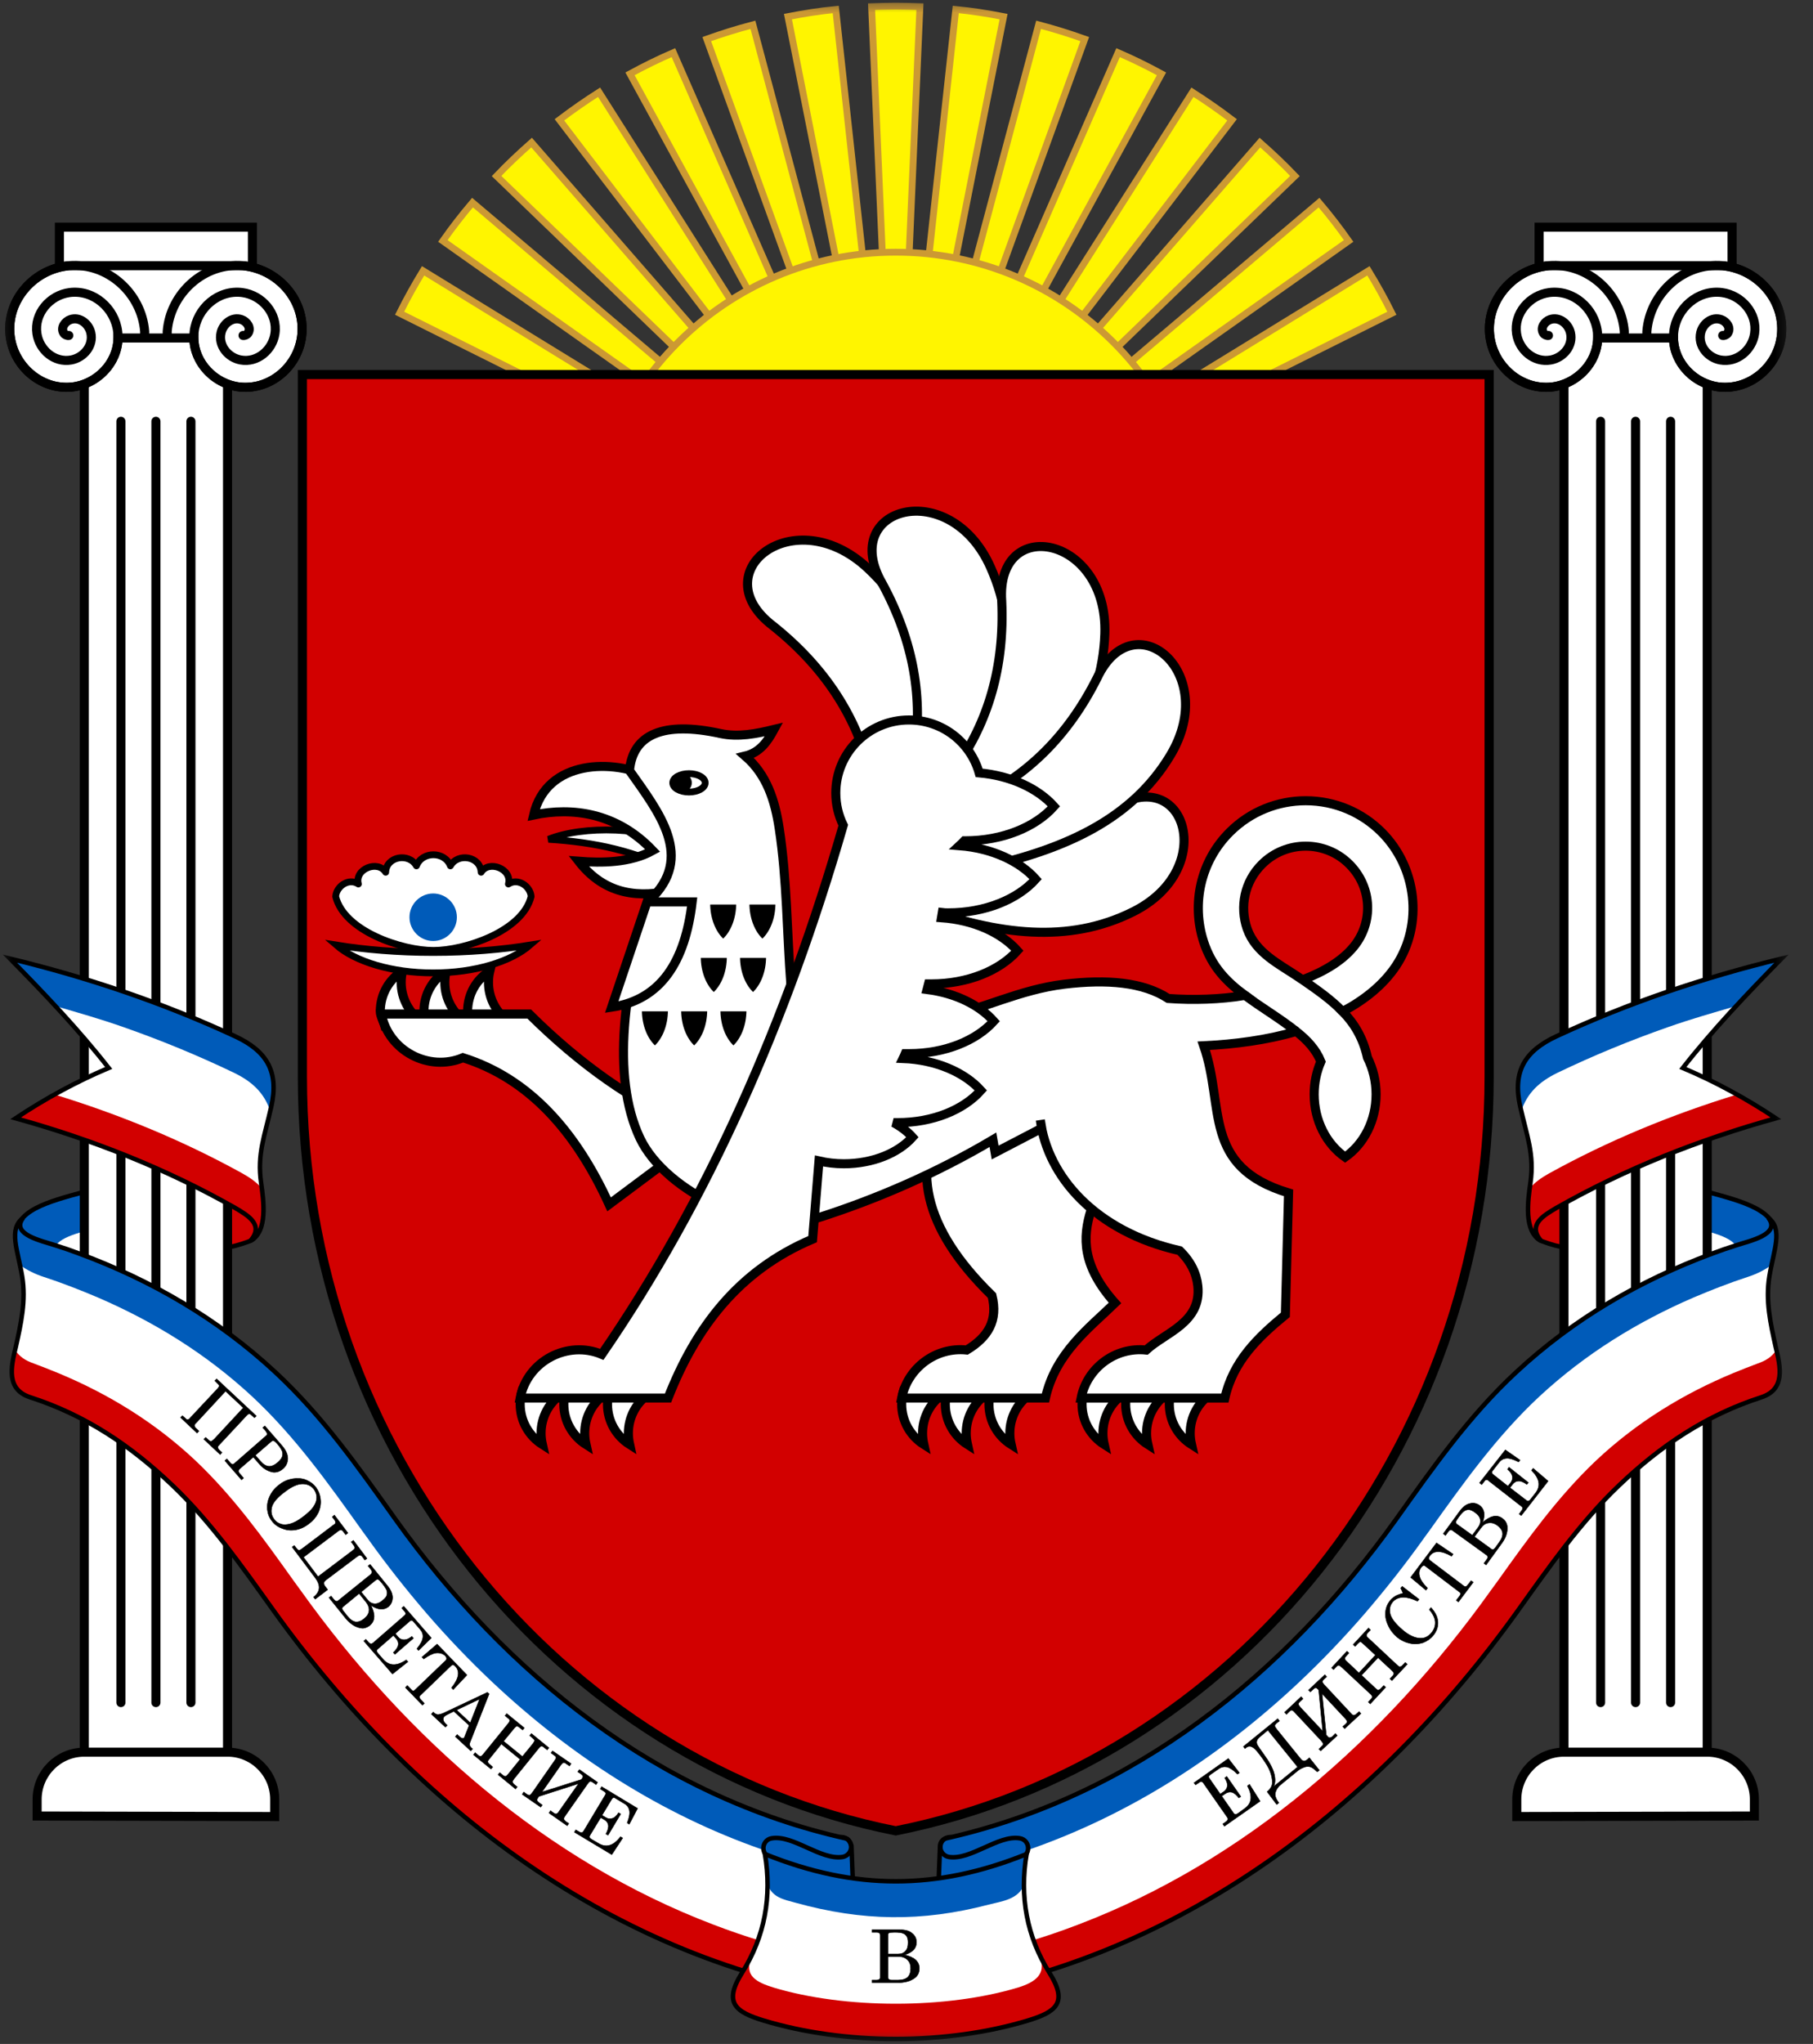 <?xml version="1.0" encoding="UTF-8"?> <svg xmlns="http://www.w3.org/2000/svg" width="71" height="80" viewBox="0 0 71 80" fill="none"><rect x="0" y="0" width="71" height="80" fill="#333333" stroke="none"/><mask id="mask0_887_41124" style="mask-type:luminance" maskUnits="userSpaceOnUse" x="0" y="0" width="71" height="80"><path d="M70.158 0H0V80H70.158V0Z" fill="white"></path></mask><g mask="url(#mask0_887_41124)"><path fill-rule="evenodd" clip-rule="evenodd" d="M59.919 47.92L60.293 46.71L62.204 45.82L62.222 48.89C61.558 48.88 61.157 48.87 60.382 48.58C60.12 48.48 60.01 48.17 59.919 47.92Z" fill="#D20000" stroke="black" stroke-width="0.177"></path><path d="M66.025 49.06L66.021 49.031L66.012 46.4C67.09 46.77 68.849 47.031 69.346 47.77C69.844 48.681 68.154 50.201 67.049 50.091L66.025 49.06Z" fill="#005BB9" stroke="black" stroke-width="0.177"></path><path d="M66.176 48.031C67.075 48.231 68.105 48.481 68.023 49.001L68.441 49.721H66.202L66.176 48.031Z" fill="white"></path><path fill-rule="evenodd" clip-rule="evenodd" d="M10.239 47.92L9.865 46.71L7.954 45.82L7.936 48.89C8.6 48.88 9.001 48.87 9.776 48.58C10.039 48.48 10.148 48.17 10.239 47.92Z" fill="#D20000" stroke="black" stroke-width="0.177"></path><path d="M4.133 49.06L4.137 49.031L4.147 46.4C3.068 46.77 1.309 47.031 0.812 47.77C0.314 48.681 2.004 50.201 3.11 50.091L4.133 49.06Z" fill="#005BB9" stroke="black" stroke-width="0.177"></path><path d="M3.982 48.031C3.084 48.231 2.053 48.481 2.135 49.001L1.717 49.721H3.957L3.982 48.031Z" fill="white"></path><path fill-rule="evenodd" clip-rule="evenodd" d="M3.301 9.711H8.911V69.791H3.301V9.711Z" fill="white" stroke="black" stroke-width="0.355"></path><path fill-rule="evenodd" clip-rule="evenodd" d="M2.327 8.891H9.885V10.891H2.327V8.891Z" fill="white" stroke="black" stroke-width="0.355"></path><path fill-rule="evenodd" clip-rule="evenodd" d="M3.301 68.58H8.911C9.931 68.58 10.758 69.41 10.758 70.43V71.1L1.454 71.08V70.43C1.454 69.41 2.282 68.58 3.301 68.58Z" fill="white" stroke="black" stroke-width="0.355"></path><path fill-rule="evenodd" clip-rule="evenodd" d="M7.591 13.23C7.605 14.21 8.414 15.04 9.401 15.15C10.631 15.27 11.709 14.301 11.821 13.091C11.949 11.721 10.859 10.52 9.507 10.4H2.706C1.354 10.52 0.263 11.721 0.391 13.091C0.503 14.301 1.582 15.27 2.811 15.15C3.798 15.04 4.608 14.21 4.621 13.23H7.591Z" fill="white" stroke="black" stroke-width="0.355" stroke-linecap="round"></path><path d="M6.106 16.49V66.64M4.735 16.49V66.64M7.477 16.49V66.64" stroke="black" stroke-width="0.355" stroke-linecap="round"></path><path d="M2.694 13.13C2.627 13.14 2.537 13.1 2.5 13.04C2.361 12.83 2.549 12.58 2.753 12.51C3.115 12.38 3.473 12.67 3.555 13.02C3.675 13.53 3.278 14 2.788 14.09C2.134 14.21 1.541 13.7 1.446 13.06C1.326 12.27 1.952 11.55 2.729 11.45C3.67 11.33 4.506 12.07 4.61 12.99C4.733 14.08 3.875 15.04 2.811 15.15C1.582 15.27 0.503 14.3 0.391 13.09C0.263 11.72 1.354 10.52 2.706 10.4C4.222 10.27 5.545 11.48 5.665 12.97V13.21M9.518 13.13C9.585 13.14 9.675 13.1 9.712 13.04C9.852 12.83 9.663 12.58 9.46 12.51C9.097 12.38 8.739 12.67 8.657 13.02C8.537 13.53 8.935 14 9.425 14.09C10.078 14.21 10.672 13.7 10.767 13.06C10.886 12.27 10.261 11.55 9.483 11.45C8.542 11.33 7.707 12.07 7.603 12.99C7.479 14.08 8.337 15.04 9.401 15.15C10.631 15.27 11.709 14.3 11.821 13.09C11.949 11.72 10.859 10.52 9.507 10.4C7.99 10.27 6.668 11.48 6.548 12.97V13.21" stroke="black" stroke-width="0.355" stroke-linecap="round"></path><path fill-rule="evenodd" clip-rule="evenodd" d="M45.587 16.71L54.509 12.26C54.226 11.69 53.919 11.14 53.59 10.6L43.628 16.71H45.587ZM35.079 0.24C35.397 0.24 35.712 0.25 36.026 0.26L35.308 16.71H34.851L34.132 0.26C34.446 0.25 34.762 0.24 35.079 0.24ZM37.429 0.37C38.062 0.43 38.686 0.53 39.302 0.65L36.118 16.71H35.65L37.429 0.37ZM40.673 0.97C41.286 1.13 41.889 1.32 42.48 1.53L36.979 16.71H36.476L40.673 0.97ZM43.786 2.06C44.367 2.31 44.934 2.59 45.486 2.89L37.941 16.71H37.373L43.786 2.06ZM46.698 3.61C47.232 3.95 47.75 4.31 48.25 4.69L39.078 16.71H38.398L46.698 3.61ZM49.34 5.58C49.816 6 50.274 6.43 50.712 6.89L40.518 16.71H39.645L49.34 5.58ZM51.655 7.93C52.063 8.41 52.45 8.91 52.815 9.43L42.502 16.71H41.276L51.655 7.93ZM15.649 12.26C15.933 11.69 16.239 11.14 16.569 10.6L26.53 16.71H24.571L15.649 12.26ZM17.343 9.43C17.708 8.91 18.096 8.41 18.504 7.93L28.883 16.71H27.656L17.343 9.43ZM19.446 6.89C19.884 6.43 20.342 6 20.818 5.58L30.514 16.71H29.641L19.446 6.89ZM21.908 4.69C22.409 4.31 22.927 3.95 23.461 3.61L31.76 16.71H31.08L21.908 4.69ZM24.672 2.89C25.224 2.59 25.792 2.31 26.372 2.06L32.786 16.71H32.218L24.672 2.89ZM27.678 1.53C28.269 1.32 28.872 1.13 29.486 0.97L33.682 16.71H33.18L27.678 1.53ZM30.857 0.65C31.472 0.53 32.097 0.43 32.729 0.37L34.509 16.71H34.041L30.857 0.65Z" fill="#FFF500" stroke="#CC9933" stroke-width="0.266"></path><path fill-rule="evenodd" clip-rule="evenodd" d="M35.079 9.871C41.743 9.871 47.152 15.281 47.152 21.951C47.152 28.611 41.743 34.021 35.079 34.021C28.415 34.021 23.006 28.611 23.006 21.951C23.006 15.281 28.415 9.871 35.079 9.871Z" fill="#FFF500" stroke="#CC9933" stroke-width="0.266"></path><path fill-rule="evenodd" clip-rule="evenodd" d="M35.079 71.66C21.85 69.03 11.842 56.81 11.842 42.14V14.66H58.317V42.14C58.317 56.81 48.308 69.03 35.079 71.66Z" fill="#D20000" stroke="black" stroke-width="0.359"></path><path fill-rule="evenodd" clip-rule="evenodd" d="M66.857 9.711H61.247V69.791H66.857V9.711Z" fill="white" stroke="black" stroke-width="0.355"></path><path fill-rule="evenodd" clip-rule="evenodd" d="M67.831 8.891H60.273V10.891H67.831V8.891Z" fill="white" stroke="black" stroke-width="0.355"></path><path fill-rule="evenodd" clip-rule="evenodd" d="M66.857 68.58H61.247C60.227 68.58 59.4 69.41 59.4 70.43V71.1L68.704 71.08V70.43C68.704 69.41 67.877 68.58 66.857 68.58Z" fill="white" stroke="black" stroke-width="0.355"></path><path fill-rule="evenodd" clip-rule="evenodd" d="M62.567 13.23C62.554 14.21 61.744 15.04 60.757 15.15C59.528 15.27 58.449 14.301 58.337 13.091C58.209 11.721 59.3 10.52 60.651 10.4H67.453C68.804 10.52 69.895 11.721 69.767 13.091C69.655 14.301 68.576 15.27 67.347 15.15C66.36 15.04 65.55 14.21 65.537 13.23H62.567Z" fill="white" stroke="black" stroke-width="0.355" stroke-linecap="round"></path><path d="M64.052 16.49V66.64M65.423 16.49V66.64M62.682 16.49V66.64" stroke="black" stroke-width="0.355" stroke-linecap="round"></path><path d="M67.464 13.13C67.531 13.14 67.621 13.1 67.658 13.04C67.798 12.83 67.609 12.58 67.406 12.51C67.043 12.38 66.685 12.67 66.603 13.02C66.483 13.53 66.88 14 67.371 14.09C68.024 14.21 68.618 13.7 68.712 13.06C68.832 12.27 68.206 11.55 67.429 11.45C66.488 11.33 65.653 12.07 65.548 12.99C65.425 14.08 66.283 15.04 67.347 15.15C68.576 15.27 69.655 14.3 69.767 13.09C69.895 11.72 68.804 10.52 67.453 10.4C65.936 10.27 64.613 11.48 64.494 12.97V13.21M60.64 13.13C60.573 13.14 60.483 13.1 60.446 13.04C60.307 12.83 60.495 12.58 60.698 12.51C61.061 12.38 61.419 12.67 61.501 13.02C61.621 13.53 61.224 14 60.733 14.09C60.08 14.21 59.487 13.7 59.392 13.06C59.272 12.27 59.897 11.55 60.675 11.45C61.616 11.33 62.451 12.07 62.556 12.99C62.679 14.08 61.821 15.04 60.757 15.15C59.528 15.27 58.449 14.3 58.337 13.09C58.209 11.72 59.3 10.52 60.651 10.4C62.168 10.27 63.49 11.48 63.61 12.97V13.21" stroke="black" stroke-width="0.355" stroke-linecap="round"></path><path fill-rule="evenodd" clip-rule="evenodd" d="M21.479 32.851C22.812 32.311 25.35 32.321 26.982 33.191L26.615 34.211C24.968 33.301 23.262 32.961 21.479 32.851Z" fill="white" stroke="black" stroke-width="0.266"></path><path fill-rule="evenodd" clip-rule="evenodd" d="M27.073 33.03L25.477 30.43C24.058 29.71 21.404 29.7 20.897 31.9C22.417 31.58 24.153 31.81 25.561 33.29C24.678 33.78 23.544 33.78 22.662 33.71C23.558 34.86 24.734 35.18 26.191 34.88L27.031 34.04L27.073 33.03Z" fill="white" stroke="black" stroke-width="0.355"></path><path fill-rule="evenodd" clip-rule="evenodd" d="M36.922 54.57C36.444 54.9 36.129 55.46 36.129 56.1C36.129 56.25 36.147 56.39 36.18 56.54C35.659 56.21 35.311 55.63 35.311 54.959C35.311 54.779 35.336 54.599 35.383 54.44H36.741L36.922 54.57Z" fill="white" stroke="black" stroke-width="0.355"></path><path fill-rule="evenodd" clip-rule="evenodd" d="M40.341 54.57C39.862 54.9 39.547 55.46 39.547 56.1C39.547 56.25 39.565 56.39 39.599 56.54C39.078 56.21 38.729 55.63 38.729 54.959C38.729 54.779 38.754 54.599 38.801 54.44H40.159L40.341 54.57Z" fill="white" stroke="black" stroke-width="0.355"></path><path fill-rule="evenodd" clip-rule="evenodd" d="M38.631 54.57C38.152 54.9 37.838 55.46 37.838 56.1C37.838 56.25 37.856 56.39 37.889 56.54C37.368 56.21 37.02 55.63 37.02 54.959C37.02 54.779 37.045 54.599 37.092 54.44H38.45L38.631 54.57Z" fill="white" stroke="black" stroke-width="0.355"></path><path fill-rule="evenodd" clip-rule="evenodd" d="M43.986 54.57C43.507 54.9 43.192 55.46 43.192 56.1C43.192 56.25 43.21 56.39 43.244 56.54C42.723 56.21 42.374 55.63 42.374 54.959C42.374 54.779 42.399 54.599 42.446 54.44H43.804L43.986 54.57Z" fill="white" stroke="black" stroke-width="0.355"></path><path fill-rule="evenodd" clip-rule="evenodd" d="M47.404 54.57C46.925 54.9 46.61 55.46 46.61 56.1C46.61 56.25 46.628 56.39 46.662 56.54C46.141 56.21 45.792 55.63 45.792 54.959C45.792 54.779 45.818 54.599 45.864 54.44H47.223L47.404 54.57Z" fill="white" stroke="black" stroke-width="0.355"></path><path fill-rule="evenodd" clip-rule="evenodd" d="M45.695 54.57C45.216 54.9 44.901 55.46 44.901 56.1C44.901 56.25 44.919 56.39 44.953 56.54C44.432 56.21 44.083 55.63 44.083 54.959C44.083 54.779 44.108 54.599 44.155 54.44H45.513L45.695 54.57Z" fill="white" stroke="black" stroke-width="0.355"></path><path fill-rule="evenodd" clip-rule="evenodd" d="M21.983 54.57C21.504 54.9 21.189 55.46 21.189 56.1C21.189 56.25 21.207 56.39 21.241 56.54C20.72 56.21 20.371 55.63 20.371 54.959C20.371 54.779 20.396 54.599 20.443 54.44H21.801L21.983 54.57Z" fill="white" stroke="black" stroke-width="0.355"></path><path fill-rule="evenodd" clip-rule="evenodd" d="M25.401 54.57C24.923 54.9 24.608 55.46 24.608 56.1C24.608 56.25 24.626 56.39 24.659 56.54C24.138 56.21 23.79 55.63 23.79 54.959C23.79 54.779 23.815 54.599 23.862 54.44H25.22L25.401 54.57Z" fill="white" stroke="black" stroke-width="0.355"></path><path fill-rule="evenodd" clip-rule="evenodd" d="M23.691 54.57C23.213 54.9 22.898 55.46 22.898 56.1C22.898 56.25 22.916 56.39 22.95 56.54C22.429 56.21 22.08 55.63 22.08 54.959C22.08 54.779 22.105 54.599 22.152 54.44H23.51L23.691 54.57Z" fill="white" stroke="black" stroke-width="0.355"></path><path fill-rule="evenodd" clip-rule="evenodd" d="M16.505 39.98C16.026 39.65 15.711 39.08 15.711 38.45C15.711 38.29 15.729 38.15 15.763 38.01C15.242 38.33 14.893 38.91 14.893 39.59C14.893 39.77 15.024 39.99 15.071 40.16L16.324 40.1L16.505 39.98Z" fill="white" stroke="black" stroke-width="0.355"></path><path fill-rule="evenodd" clip-rule="evenodd" d="M19.923 39.98C19.444 39.65 19.13 39.08 19.13 38.45C19.13 38.29 19.148 38.15 19.181 38.01C18.66 38.33 18.312 38.91 18.312 39.59C18.312 39.77 18.337 39.94 18.384 40.1H19.742L19.923 39.98Z" fill="white" stroke="black" stroke-width="0.355"></path><path fill-rule="evenodd" clip-rule="evenodd" d="M18.214 39.98C17.735 39.65 17.42 39.08 17.42 38.45C17.42 38.29 17.438 38.15 17.472 38.01C16.951 38.33 16.602 38.91 16.602 39.59C16.602 39.77 16.627 39.94 16.674 40.1H18.033L18.214 39.98Z" fill="white" stroke="black" stroke-width="0.355"></path><path fill-rule="evenodd" clip-rule="evenodd" d="M38.848 50.71C36.111 48.04 35.653 45.62 37.081 43.41L43.895 43.72C43.668 46.58 41.096 48.11 43.665 51C42.667 51.97 41.336 52.95 40.94 54.72H35.311C35.538 53.55 36.643 52.71 37.861 52.84C38.705 52.33 39.089 51.68 38.848 50.71Z" fill="white" stroke="black" stroke-width="0.355"></path><path fill-rule="evenodd" clip-rule="evenodd" d="M37.181 33.131C39.291 33.371 41.428 32.941 43.6 31.631C46.397 29.851 47.746 33.991 44.387 35.681C41.837 36.961 39.074 36.581 36.108 35.531L37.181 33.131Z" fill="white" stroke="black" stroke-width="0.355"></path><path fill-rule="evenodd" clip-rule="evenodd" d="M34.092 30.299C33.566 28.119 32.364 26.169 30.275 24.499C27.492 22.389 31.097 19.539 33.99 22.249C36.184 24.299 36.815 27.169 36.859 30.479L34.092 30.299Z" fill="white" stroke="black" stroke-width="0.355"></path><path fill-rule="evenodd" clip-rule="evenodd" d="M26.131 45.44L23.853 47.139C22.532 44.249 20.702 42.209 18.13 41.399C16.799 41.959 15.215 41.139 14.934 39.69H20.725C22.75 41.7 24.775 43.09 26.8 43.989L26.131 45.44Z" fill="white" stroke="black" stroke-width="0.355"></path><path fill-rule="evenodd" clip-rule="evenodd" d="M30.975 38.581C30.815 36.521 30.825 34.441 30.515 32.421C30.35 31.341 30.035 30.331 29.183 29.591C29.761 29.451 30.057 29.021 30.312 28.551C29.613 28.721 28.913 28.861 28.215 28.711C25.975 28.221 24.781 28.741 24.652 30.161C25.8 31.791 27.232 33.561 25.432 35.241C24.482 38.441 23.903 42.101 25.063 44.551C26.082 46.691 29.769 48.401 32.051 47.661C34.371 46.921 36.705 45.901 38.885 44.611L38.971 45.111L40.796 44.161L40.741 43.841C41.019 46.031 42.879 48.201 46.198 48.951C46.64 49.381 46.858 49.851 46.909 50.331C47.059 51.771 45.639 52.151 44.888 52.841C43.67 52.711 42.566 53.551 42.338 54.721H47.967C48.289 53.281 49.264 52.341 50.337 51.461L50.462 46.691C47.055 45.661 47.975 43.321 47.14 40.931C48.368 40.871 49.599 40.711 50.763 40.371C51.198 40.711 51.538 41.081 51.728 41.551C51.56 41.941 51.465 42.371 51.465 42.831C51.465 43.871 51.95 44.781 52.677 45.291C53.405 44.781 53.89 43.871 53.89 42.831C53.89 42.311 53.766 41.821 53.551 41.391C53.379 40.621 53.036 40.061 52.58 39.591C53.431 39.141 54.172 38.551 54.672 37.801C55.749 36.171 55.487 33.951 54.106 32.571C53.347 31.811 52.296 31.341 51.132 31.341C50.054 31.341 48.977 31.751 48.157 32.571C47.004 33.721 46.662 35.381 47.13 36.841C47.452 37.841 48.041 38.431 48.76 38.961C47.771 39.121 46.728 39.151 45.75 39.081C44.763 38.441 43.359 38.321 41.686 38.521C39.941 38.731 38.511 39.491 36.814 39.861C35.363 40.171 31.145 40.771 30.975 38.581ZM51.012 38.351C51.851 38.031 52.638 37.581 53.108 36.931C53.796 35.971 53.686 34.671 52.847 33.831C51.903 32.881 50.363 32.881 49.416 33.831C48.734 34.511 48.542 35.491 48.84 36.351C49.179 37.311 50.097 37.731 50.892 38.271C50.932 38.301 50.972 38.331 51.012 38.351Z" fill="white" stroke="black" stroke-width="0.355"></path><path fill-rule="evenodd" clip-rule="evenodd" d="M23.954 39.421L25.339 35.301H27.106C26.835 37.631 25.888 39.131 23.954 39.421Z" fill="white" stroke="black" stroke-width="0.355"></path><path fill-rule="evenodd" clip-rule="evenodd" d="M26.981 30.281C27.331 30.281 27.616 30.441 27.616 30.641C27.616 30.841 27.331 31.001 26.981 31.001C26.63 31.001 26.346 30.841 26.346 30.641C26.346 30.441 26.63 30.281 26.981 30.281Z" fill="white" stroke="black" stroke-width="0.266"></path><path fill-rule="evenodd" clip-rule="evenodd" d="M26.72 30.26C26.926 30.26 27.093 30.43 27.093 30.64C27.093 30.84 26.926 31.01 26.72 31.01C26.513 31.01 26.346 30.84 26.346 30.64C26.346 30.43 26.513 30.26 26.72 30.26Z" fill="black"></path><path d="M51.011 38.35C51.558 38.73 52.114 39.11 52.575 39.59M48.759 38.959C49.414 39.45 50.125 39.86 50.762 40.37" stroke="black" stroke-width="0.355"></path><path fill-rule="evenodd" clip-rule="evenodd" d="M28.936 37.449H30.045C30.045 38.059 29.823 38.589 29.491 38.889C29.158 38.589 28.936 38.059 28.936 37.449ZM27.399 37.449H28.508C28.508 38.059 28.286 38.589 27.953 38.889C27.621 38.589 27.399 38.059 27.399 37.449ZM27.767 35.359H28.875C28.875 35.969 28.653 36.499 28.321 36.799C27.989 36.499 27.767 35.969 27.767 35.359ZM25.094 39.539H26.202C26.202 40.149 25.98 40.679 25.648 40.979C25.315 40.679 25.094 40.149 25.094 39.539ZM26.631 39.539H27.739C27.739 40.149 27.517 40.679 27.185 40.979C26.852 40.679 26.631 40.149 26.631 39.539ZM28.168 39.539H29.276C29.276 40.149 29.054 40.679 28.722 40.979C28.39 40.679 28.168 40.149 28.168 39.539ZM29.304 35.359H30.412C30.412 35.969 30.19 36.499 29.858 36.799C29.526 36.499 29.304 35.969 29.304 35.359Z" fill="black" stroke="white" stroke-width="0.089"></path><path fill-rule="evenodd" clip-rule="evenodd" d="M20.759 36.99C20.01 37.64 18.591 38.08 16.964 38.08C15.336 38.08 13.917 37.64 13.169 36.99C14.286 37.17 15.581 37.28 16.964 37.28C18.346 37.28 19.642 37.17 20.759 36.99Z" fill="white" stroke="black" stroke-width="0.266"></path><path fill-rule="evenodd" clip-rule="evenodd" d="M16.973 37.2C18.2 37.2 20.466 36.45 20.8 35.09C20.771 34.69 20.289 34.35 19.91 34.6C20.07 34.01 19.143 33.65 18.841 34.14C18.817 33.51 17.922 33.37 17.638 33.89C17.417 33.31 16.528 33.31 16.308 33.89C16.023 33.37 15.129 33.51 15.104 34.14C14.802 33.65 13.875 34.01 14.035 34.6C13.657 34.35 13.174 34.69 13.146 35.09C13.479 36.45 15.746 37.2 16.973 37.2Z" fill="white" stroke="black" stroke-width="0.266" stroke-linejoin="round"></path><path fill-rule="evenodd" clip-rule="evenodd" d="M16.964 34.971C17.476 34.971 17.892 35.391 17.892 35.901C17.892 36.411 17.476 36.831 16.964 36.831C16.452 36.831 16.036 36.411 16.036 35.901C16.036 35.391 16.452 34.971 16.964 34.971Z" fill="#005BB9"></path><path fill-rule="evenodd" clip-rule="evenodd" d="M35.797 29.57C36.152 27.38 35.807 25.15 34.546 22.83C32.823 19.84 37.195 18.63 38.79 22.2C40.001 24.91 39.475 27.76 38.244 30.79C37.428 30.38 36.612 29.97 35.797 29.57Z" fill="white" stroke="black" stroke-width="0.355"></path><path fill-rule="evenodd" clip-rule="evenodd" d="M37.427 30.05C38.684 28.27 39.346 26.13 39.229 23.53C38.992 20.13 43.394 20.95 43.267 24.81C43.17 27.74 41.471 30.04 39.068 32.2C38.521 31.48 37.974 30.77 37.427 30.05Z" fill="white" stroke="black" stroke-width="0.355"></path><path fill-rule="evenodd" clip-rule="evenodd" d="M38.271 31.281C40.214 30.351 41.814 28.831 42.967 26.531C44.402 23.491 47.799 26.311 45.829 29.571C44.335 32.051 41.76 33.211 38.65 33.92L36.366 33.181L38.271 31.281Z" fill="white" stroke="black" stroke-width="0.355"></path><path fill-rule="evenodd" clip-rule="evenodd" d="M33.023 32.3C30.804 39.98 27.737 46.95 23.567 53.01C22.236 52.45 20.652 53.26 20.371 54.72H26.161C27.232 51.98 28.908 49.73 31.823 48.5L32.073 45.44C32.379 45.51 32.706 45.55 33.045 45.55C34.182 45.55 35.178 45.13 35.734 44.51C35.538 44.29 35.287 44.1 34.995 43.94C35.047 43.94 35.099 43.94 35.152 43.94C36.53 43.94 37.737 43.44 38.411 42.68C37.772 41.97 36.653 41.48 35.364 41.43C35.393 41.37 35.423 41.31 35.452 41.24C35.502 41.24 35.552 41.24 35.603 41.24C37.004 41.24 38.232 40.73 38.917 39.97C38.35 39.33 37.41 38.87 36.308 38.73C36.327 38.66 36.346 38.58 36.364 38.51C36.4 38.51 36.436 38.51 36.473 38.51C37.897 38.51 39.146 37.99 39.842 37.21C39.211 36.5 38.127 36.01 36.87 35.92L36.903 35.72C36.979 35.73 37.056 35.73 37.133 35.73C38.581 35.73 39.85 35.2 40.558 34.41C39.924 33.7 38.839 33.2 37.578 33.1C37.644 33.04 37.706 32.97 37.765 32.91H37.794C39.265 32.91 40.555 32.37 41.274 31.56C40.646 30.86 39.584 30.36 38.346 30.25C38.002 29.05 36.9 28.18 35.594 28.18C34.013 28.18 32.731 29.46 32.731 31.04C32.731 31.49 32.836 31.92 33.023 32.3Z" fill="white" stroke="black" stroke-width="0.355"></path><path d="M0.389 37.52C1.738 38.889 3.113 40.34 4.256 41.8C3.001 42.33 1.786 42.989 0.611 43.77C3.603 44.599 6.518 45.749 9.21 47.279C9.741 47.59 10.341 47.95 9.803 48.57C10.503 48.21 10.321 46.98 10.224 46.29C10.065 45.17 10.366 44.46 10.622 43.32C10.933 41.94 10.451 41.14 9.204 40.56C6.383 39.25 3.409 38.249 0.389 37.52ZM0.904 47.669C0.321 48.119 0.696 48.919 0.866 49.95C1.024 50.91 0.822 51.809 0.616 52.73C0.421 53.52 0.241 54.38 1.181 54.69C3.346 55.389 5.118 56.579 6.755 58.139C8.266 59.579 9.475 61.309 10.7 63.02C16.23 70.749 24.066 76.749 33.577 78.169L33.344 72.24L33.266 72.07L33.139 71.96C25.817 70.329 19.845 65.57 15.481 59.459C14.033 57.429 12.636 55.429 10.783 53.709C8.524 51.609 5.922 50.11 3.115 49.07C2.8 48.95 2.479 48.84 2.157 48.739C1.651 48.569 0.404 48.319 0.904 47.669Z" fill="white"></path><path fill-rule="evenodd" clip-rule="evenodd" d="M0.391 37.52C3.411 38.249 6.384 39.25 9.205 40.56C10.452 41.13 10.934 41.94 10.624 43.32C10.611 43.37 10.598 43.429 10.586 43.489C10.344 42.77 9.876 42.34 9.185 41.999C7.771 41.319 6.314 40.719 4.83 40.2C3.95 39.889 3.066 39.639 2.175 39.379C1.59 38.749 0.988 38.13 0.391 37.52ZM0.904 47.669C0.407 48.049 0.608 48.69 0.782 49.51C1.055 49.719 1.409 49.88 1.685 49.969C2.42 50.209 3.14 50.49 3.846 50.79C6.045 51.74 8.088 52.999 9.885 54.669C11.557 56.229 12.865 58.069 14.201 59.94L14.406 60.219V60.23H14.412C15.133 61.239 15.898 62.209 16.706 63.149C17.518 64.089 18.371 64.98 19.26 65.82C22.328 68.71 25.877 71.009 29.87 72.399L30.075 72.769L33.449 75.469L33.36 72.34C33.332 72.04 33.232 72.009 32.956 71.919C25.716 70.249 19.809 65.519 15.481 59.459C14.033 57.429 12.636 55.429 10.783 53.709C8.27 51.37 5.33 49.789 2.156 48.739C1.37 48.499 0.497 48.249 0.904 47.669Z" fill="#005BB9"></path><path fill-rule="evenodd" clip-rule="evenodd" d="M2.134 42.84C1.62 43.13 1.111 43.44 0.611 43.77C3.603 44.6 6.518 45.75 9.21 47.28C9.732 47.58 10.267 47.97 9.841 48.55C10.429 48.2 10.344 47.2 10.251 46.51C10.056 46.28 9.801 46.1 9.498 45.93C7.166 44.64 4.681 43.62 2.134 42.84ZM0.589 52.84C0.55 52.99 0.513 53.15 0.489 53.31C0.488 53.32 0.489 53.32 0.489 53.32C0.4 53.91 0.476 54.45 1.182 54.69C1.306 54.73 1.426 54.77 1.547 54.81V54.87C3.447 55.63 5.213 56.68 6.755 58.14C8.273 59.57 9.475 61.31 10.7 63.02C16.23 70.75 24.066 76.75 33.577 78.17L33.521 76.83C32.948 76.74 32.383 76.63 31.826 76.5C30.509 76.21 29.213 75.82 27.937 75.33C21.416 72.85 15.93 68.06 11.775 62.25L11.498 61.87C10.327 60.23 9.155 58.59 7.658 57.17C6.052 55.66 4.227 54.55 2.273 53.74C1.961 53.61 1.649 53.49 1.331 53.37C0.981 53.25 0.769 53.1 0.589 52.84Z" fill="#D20000"></path><path d="M0.389 37.52C1.738 38.889 3.113 40.34 4.256 41.8C3.001 42.33 1.786 42.989 0.611 43.77C3.603 44.599 6.518 45.749 9.21 47.279C9.741 47.59 10.341 47.95 9.803 48.57C10.503 48.21 10.321 46.98 10.224 46.29C10.065 45.17 10.366 44.46 10.622 43.32C10.933 41.94 10.451 41.14 9.204 40.56C6.383 39.25 3.409 38.249 0.389 37.52ZM0.904 47.669C0.321 48.119 0.696 48.919 0.866 49.95C1.024 50.91 0.822 51.809 0.616 52.73C0.421 53.52 0.241 54.38 1.181 54.69C3.346 55.389 5.118 56.579 6.755 58.139C8.266 59.579 9.475 61.309 10.7 63.02C16.23 70.749 24.066 76.749 33.577 78.169L33.344 72.24C33.312 72.12 33.229 71.98 33.139 71.96C25.817 70.329 19.845 65.57 15.481 59.459C14.033 57.429 12.636 55.429 10.783 53.709C8.524 51.609 5.922 50.11 3.115 49.07C2.8 48.95 2.479 48.84 2.157 48.739C1.651 48.569 0.404 48.319 0.904 47.669Z" stroke="black" stroke-width="0.177"></path><path d="M69.769 37.52C68.421 38.889 67.045 40.34 65.902 41.8C67.157 42.33 68.372 42.989 69.547 43.77C66.555 44.599 63.64 45.749 60.949 47.279C60.418 47.59 59.817 47.95 60.355 48.57C59.655 48.21 59.837 46.98 59.935 46.29C60.093 45.17 59.792 44.46 59.536 43.32C59.225 41.94 59.707 41.14 60.954 40.56C63.775 39.25 66.75 38.249 69.769 37.52ZM69.254 47.669C69.837 48.119 69.462 48.919 69.293 49.95C69.134 50.91 69.336 51.809 69.542 52.73C69.737 53.52 69.918 54.38 68.977 54.69C66.812 55.389 65.04 56.579 63.403 58.139C61.892 59.579 60.683 61.309 59.458 63.02C53.928 70.749 46.092 76.749 36.582 78.169L36.814 72.24L36.892 72.07L37.019 71.96C44.341 70.329 50.313 65.57 54.677 59.459C56.125 57.429 57.522 55.429 59.375 53.709C61.634 51.609 64.236 50.11 67.043 49.07C67.358 48.95 67.679 48.84 68.002 48.739C68.508 48.569 69.754 48.319 69.254 47.669Z" fill="white"></path><path fill-rule="evenodd" clip-rule="evenodd" d="M69.767 37.52C66.748 38.249 63.774 39.25 60.953 40.56C59.707 41.13 59.224 41.94 59.535 43.32C59.548 43.37 59.56 43.429 59.572 43.489C59.814 42.77 60.283 42.34 60.973 41.999C62.387 41.319 63.844 40.719 65.329 40.2C66.209 39.889 67.092 39.639 67.983 39.379C68.568 38.749 69.17 38.13 69.767 37.52ZM69.254 47.669C69.751 48.049 69.55 48.69 69.376 49.51C69.103 49.719 68.749 49.88 68.473 49.969C67.738 50.209 67.018 50.49 66.312 50.79C64.113 51.74 62.071 52.999 60.273 54.669C58.601 56.229 57.293 58.069 55.957 59.94L55.752 60.219V60.23H55.746C55.025 61.239 54.26 62.209 53.452 63.149C52.64 64.089 51.788 64.98 50.898 65.82C47.83 68.71 44.281 71.009 40.288 72.399L40.083 72.769L36.709 75.469L36.798 72.34C36.826 72.04 36.926 72.009 37.202 71.919C44.442 70.249 50.349 65.519 54.677 59.459C56.126 57.429 57.522 55.429 59.375 53.709C61.888 51.37 64.828 49.789 68.002 48.739C68.788 48.499 69.661 48.249 69.254 47.669Z" fill="#005BB9"></path><path fill-rule="evenodd" clip-rule="evenodd" d="M68.024 42.84C68.539 43.13 69.047 43.44 69.547 43.77C66.555 44.6 63.64 45.75 60.949 47.28C60.426 47.58 59.891 47.97 60.317 48.55C59.729 48.2 59.815 47.2 59.907 46.51C60.103 46.28 60.357 46.1 60.66 45.93C62.992 44.64 65.477 43.62 68.024 42.84ZM69.57 52.84C69.608 52.99 69.645 53.15 69.669 53.31C69.67 53.32 69.669 53.32 69.669 53.32C69.758 53.91 69.682 54.45 68.977 54.69C68.853 54.73 68.733 54.77 68.611 54.81V54.87C66.711 55.63 64.945 56.68 63.403 58.14C61.886 59.57 60.683 61.31 59.458 63.02C53.928 70.75 46.092 76.75 36.581 78.17L36.637 76.83C37.21 76.74 37.775 76.63 38.332 76.5C39.65 76.21 40.945 75.82 42.222 75.33C48.743 72.85 54.229 68.06 58.383 62.25L58.66 61.87C59.831 60.23 61.004 58.59 62.5 57.17C64.106 55.66 65.931 54.55 67.885 53.74C68.197 53.61 68.509 53.49 68.827 53.37C69.177 53.25 69.39 53.1 69.57 52.84Z" fill="#D20000"></path><path d="M69.769 37.52C68.421 38.889 67.045 40.34 65.902 41.8C67.157 42.33 68.372 42.989 69.547 43.77C66.555 44.599 63.64 45.749 60.949 47.279C60.418 47.59 59.817 47.95 60.355 48.57C59.655 48.21 59.837 46.98 59.935 46.29C60.093 45.17 59.792 44.46 59.536 43.32C59.225 41.94 59.707 41.14 60.954 40.56C63.775 39.25 66.75 38.249 69.769 37.52ZM69.254 47.669C69.837 48.119 69.462 48.919 69.293 49.95C69.134 50.91 69.336 51.809 69.542 52.73C69.737 53.52 69.918 54.38 68.977 54.69C66.812 55.389 65.04 56.579 63.403 58.139C61.892 59.579 60.683 61.309 59.458 63.02C53.928 70.749 46.092 76.749 36.582 78.169L36.814 72.24C36.822 72.129 36.886 72.01 37.019 71.96C44.341 70.329 50.313 65.57 54.677 59.459C56.125 57.429 57.522 55.429 59.375 53.709C61.634 51.609 64.236 50.11 67.043 49.07C67.358 48.95 67.679 48.84 68.002 48.739C68.508 48.569 69.754 48.319 69.254 47.669Z" stroke="black" stroke-width="0.177"></path><path d="M30.348 72.721C30.135 72.751 29.934 72.611 29.9 72.401C29.866 72.181 30.011 71.981 30.224 71.951C31.069 71.811 32.144 72.821 33.005 72.681C33.217 72.641 33.362 72.441 33.328 72.231C33.294 72.021 33.093 71.871 32.881 71.911" stroke="black" stroke-width="0.177"></path><path d="M39.811 72.721C40.024 72.751 40.224 72.611 40.258 72.401C40.293 72.181 40.148 71.981 39.935 71.951C39.089 71.811 38.015 72.821 37.154 72.681C36.941 72.641 36.796 72.441 36.83 72.231C36.864 72.021 37.065 71.871 37.278 71.911" stroke="black" stroke-width="0.177"></path><path fill-rule="evenodd" clip-rule="evenodd" d="M40.269 79.08C41.341 78.75 41.84 78.4 41.106 77.23C40.2 75.79 39.928 74.23 40.201 72.57C36.672 73.99 33.487 73.99 29.958 72.57C30.23 74.23 29.958 75.79 29.052 77.23C28.318 78.4 28.818 78.75 29.889 79.08C33.087 80.05 37.071 80.05 40.269 79.08Z" fill="white"></path><path fill-rule="evenodd" clip-rule="evenodd" d="M40.269 79.079C41.341 78.749 41.84 78.399 41.106 77.229C40.976 77.029 40.859 76.819 40.755 76.609L40.728 76.619C40.978 77.279 40.522 77.589 39.879 77.789C37.072 78.639 33.087 78.639 30.279 77.789C29.636 77.589 29.121 77.329 29.43 76.619L29.403 76.609C29.299 76.819 29.182 77.029 29.052 77.229C28.318 78.399 28.818 78.749 29.889 79.079C33.087 80.049 37.071 80.049 40.269 79.079Z" fill="#D20000"></path><path fill-rule="evenodd" clip-rule="evenodd" d="M30.071 73.78C30.082 73.33 30.034 73.03 29.958 72.57C33.486 73.99 36.671 73.99 40.2 72.57C40.124 73.03 40.105 73.3 40.116 73.75C39.884 74.35 39.251 74.41 38.707 74.55C36.103 75.23 33.766 75.2 31.141 74.47C30.701 74.35 30.253 74.27 30.071 73.78Z" fill="#005BB9"></path><path d="M40.269 79.08C41.341 78.75 41.84 78.4 41.106 77.23C40.2 75.79 39.928 74.23 40.201 72.57C36.672 73.99 33.487 73.99 29.958 72.57C30.23 74.23 29.958 75.79 29.052 77.23C28.318 78.4 28.818 78.75 29.889 79.08C33.087 80.05 37.071 80.05 40.269 79.08Z" stroke="black" stroke-width="0.177"></path><path fill-rule="evenodd" clip-rule="evenodd" d="M46.759 69.78L48.104 68.83L48.538 69.39L48.461 69.44C48.304 69.28 48.167 69.19 48.05 69.16C47.934 69.14 47.822 69.16 47.716 69.24L47.383 69.47C47.356 69.49 47.341 69.51 47.337 69.53C47.333 69.56 47.342 69.58 47.363 69.61L47.787 70.22L47.933 70.12C48.01 70.06 48.055 69.99 48.064 69.9C48.073 69.81 48.04 69.71 47.963 69.59L48.042 69.53L48.593 70.32L48.513 70.37C48.418 70.25 48.326 70.17 48.238 70.15C48.149 70.13 48.062 70.15 47.977 70.21L47.844 70.3L48.317 70.98C48.334 71 48.355 71.01 48.381 71.01C48.406 71.02 48.438 71 48.477 70.98L48.739 70.79C49.025 70.59 49.062 70.3 48.851 69.9L48.933 69.84L49.348 70.5L47.948 71.48L47.888 71.39L48.003 71.31C48.048 71.28 48.075 71.25 48.082 71.22C48.09 71.19 48.083 71.16 48.062 71.13L47.12 69.78C47.099 69.75 47.075 69.74 47.049 69.73C47.022 69.73 46.992 69.74 46.958 69.77L46.819 69.86L46.759 69.78ZM51.277 68.8L51.668 69.29L51.586 69.35C51.513 69.28 51.441 69.22 51.368 69.18C51.295 69.14 51.206 69.13 51.1 69.16C50.994 69.2 50.901 69.24 50.82 69.31L50.181 69.83C50.061 69.92 49.984 70.03 49.95 70.15C49.916 70.27 49.96 70.41 50.082 70.56L50 70.63L49.623 70.13C49.713 70.05 49.772 69.98 49.802 69.9C49.832 69.83 49.833 69.71 49.804 69.56C49.776 69.41 49.713 69.25 49.617 69.09C49.521 68.93 49.395 68.75 49.24 68.56C49.145 68.44 49.061 68.38 48.989 68.36C48.917 68.34 48.846 68.36 48.778 68.42L48.755 68.44L48.695 68.36L50.039 67.27L50.105 67.36L49.985 67.45C49.944 67.49 49.923 67.52 49.923 67.55C49.924 67.58 49.95 67.62 50.003 67.69L50.942 68.85C51.017 68.94 51.097 68.95 51.183 68.88L51.277 68.8ZM50.818 69.16L49.652 67.72L49.375 67.95C49.286 68.02 49.234 68.08 49.22 68.14C49.205 68.19 49.212 68.24 49.241 68.3C49.27 68.35 49.343 68.46 49.46 68.62C49.704 68.95 49.851 69.22 49.901 69.43C49.952 69.64 49.943 69.81 49.876 69.93L50.818 69.16ZM51.801 67.76L51.643 66.15L51.619 66.12C51.581 66.08 51.549 66.06 51.525 66.06C51.501 66.06 51.469 66.08 51.426 66.12L51.316 66.22L51.244 66.15L51.883 65.55L51.954 65.63L51.842 65.73C51.811 65.76 51.793 65.79 51.787 65.82C51.781 65.84 51.811 65.89 51.876 65.96L52.893 67.05C52.934 67.1 52.963 67.12 52.979 67.13C52.995 67.14 53.017 67.14 53.043 67.13C53.07 67.13 53.097 67.11 53.125 67.08L53.225 66.99L53.296 67.07L52.658 67.66L52.586 67.58L52.697 67.48C52.74 67.44 52.76 67.41 52.755 67.38C52.749 67.35 52.721 67.3 52.67 67.25L51.774 66.29L51.939 67.91C51.978 67.95 52.006 67.98 52.023 68C52.04 68.01 52.063 68.02 52.091 68.01C52.12 68.01 52.149 67.99 52.178 67.97L52.297 67.85L52.369 67.93L51.722 68.53L51.65 68.46L51.774 68.34C51.808 68.31 51.822 68.28 51.817 68.25C51.811 68.22 51.783 68.18 51.732 68.12L50.71 67.03C50.659 66.97 50.621 66.94 50.595 66.94C50.568 66.93 50.533 66.95 50.489 66.99L50.38 67.1L50.308 67.02L50.955 66.41L51.027 66.49L50.908 66.6C50.865 66.64 50.845 66.67 50.847 66.7C50.849 66.73 50.876 66.77 50.928 66.83L51.801 67.76ZM52.146 65.28L52.749 64.63L52.827 64.7L52.716 64.82C52.677 64.86 52.659 64.9 52.661 64.92C52.665 64.95 52.694 64.99 52.751 65.04L53.218 65.48L53.866 64.78L53.398 64.35C53.339 64.29 53.297 64.26 53.273 64.26C53.248 64.26 53.215 64.29 53.173 64.33L53.07 64.44L52.993 64.37L53.594 63.72L53.671 63.8L53.561 63.91C53.533 63.94 53.518 63.97 53.514 63.99C53.51 64.01 53.514 64.03 53.526 64.05C53.533 64.07 53.562 64.1 53.611 64.14L54.702 65.16C54.755 65.21 54.79 65.23 54.81 65.24C54.849 65.24 54.891 65.22 54.935 65.17L55.033 65.07L55.11 65.14L54.51 65.78L54.432 65.71L54.536 65.6C54.576 65.56 54.592 65.52 54.583 65.48C54.579 65.46 54.548 65.42 54.493 65.37L53.966 64.88L53.319 65.57L53.854 66.07C53.907 66.12 53.943 66.15 53.962 66.15C54 66.15 54.039 66.13 54.078 66.09L54.189 65.97L54.266 66.04L53.662 66.69L53.585 66.62L53.701 66.49C53.722 66.47 53.734 66.45 53.737 66.43C53.74 66.41 53.736 66.39 53.725 66.37C53.718 66.35 53.69 66.32 53.643 66.28L52.548 65.26C52.492 65.21 52.45 65.18 52.424 65.18C52.397 65.18 52.364 65.2 52.325 65.24L52.223 65.35L52.146 65.28ZM54.946 62.36L54.855 62.16L54.912 62.09L55.574 62.6L55.513 62.67C55.294 62.57 55.112 62.52 54.967 62.52C54.786 62.52 54.644 62.58 54.54 62.7C54.428 62.84 54.397 62.99 54.445 63.18C54.494 63.36 54.66 63.57 54.943 63.81C55.182 64.01 55.404 64.11 55.61 64.12C55.784 64.13 55.933 64.06 56.057 63.91C56.165 63.78 56.214 63.64 56.205 63.48C56.195 63.33 56.119 63.17 55.974 63L56.038 62.92C56.208 63.1 56.299 63.29 56.311 63.48C56.322 63.68 56.26 63.85 56.122 64.02C56.011 64.15 55.876 64.24 55.717 64.3C55.558 64.35 55.388 64.36 55.207 64.32C55.026 64.28 54.862 64.2 54.713 64.08C54.555 63.94 54.435 63.79 54.354 63.6C54.272 63.42 54.241 63.24 54.261 63.08C54.28 62.91 54.342 62.77 54.445 62.64C54.503 62.57 54.571 62.52 54.648 62.47C54.726 62.43 54.826 62.39 54.946 62.36ZM55.244 61.74L56.256 60.39L56.906 60.83L56.848 60.91C56.442 60.68 56.158 60.68 55.996 60.89C55.963 60.94 55.948 60.97 55.951 61C55.954 61.03 55.972 61.05 56.007 61.08L57.33 62.08C57.357 62.1 57.383 62.1 57.407 62.1C57.432 62.09 57.457 62.07 57.484 62.03L57.61 61.87L57.694 61.93L57.115 62.7L57.03 62.64L57.174 62.45C57.193 62.42 57.201 62.4 57.199 62.37C57.196 62.35 57.184 62.33 57.164 62.32L55.821 61.3C55.793 61.28 55.765 61.27 55.737 61.28C55.71 61.29 55.682 61.31 55.653 61.35C55.572 61.46 55.555 61.58 55.603 61.73C55.642 61.86 55.742 62 55.904 62.16L55.843 62.24L55.244 61.74ZM56.522 60.03L57.157 59.16C57.282 58.99 57.416 58.88 57.557 58.85C57.699 58.81 57.827 58.84 57.941 58.92C58.036 58.99 58.094 59.08 58.114 59.19C58.135 59.3 58.118 59.44 58.063 59.59C58.211 59.46 58.35 59.38 58.479 59.35C58.608 59.32 58.727 59.35 58.835 59.43C58.919 59.49 58.976 59.56 59.008 59.66C59.039 59.75 59.039 59.86 59.008 60C58.976 60.14 58.912 60.27 58.816 60.4L58.199 61.25L58.114 61.19L58.215 61.05C58.245 61.01 58.26 60.98 58.261 60.95C58.261 60.92 58.252 60.9 58.235 60.88L56.891 59.91C56.86 59.88 56.829 59.88 56.799 59.88C56.769 59.89 56.741 59.91 56.714 59.95L56.607 60.1L56.522 60.03ZM57.657 60.09L57.888 59.78C57.959 59.68 57.987 59.58 57.971 59.48C57.956 59.38 57.883 59.28 57.752 59.19C57.671 59.13 57.598 59.1 57.533 59.09C57.467 59.09 57.405 59.1 57.346 59.14C57.287 59.18 57.211 59.26 57.117 59.39C57.05 59.48 57.016 59.54 57.013 59.57C57.01 59.61 57.025 59.63 57.058 59.66L57.657 60.09ZM57.741 60.15L58.388 60.62C58.418 60.65 58.447 60.65 58.475 60.65C58.503 60.64 58.534 60.61 58.567 60.57L58.715 60.36C58.813 60.23 58.855 60.11 58.842 60C58.83 59.89 58.761 59.8 58.635 59.7C58.52 59.62 58.406 59.59 58.291 59.61C58.177 59.62 58.077 59.69 57.992 59.81L57.741 60.15ZM57.941 58.04L58.952 56.75L59.528 57.15L59.47 57.22C59.273 57.12 59.115 57.07 58.996 57.08C58.877 57.09 58.778 57.14 58.698 57.25L58.448 57.57C58.427 57.59 58.419 57.62 58.423 57.64C58.426 57.67 58.442 57.69 58.471 57.71L59.053 58.17L59.163 58.03C59.221 57.95 59.242 57.87 59.225 57.78C59.208 57.69 59.145 57.6 59.037 57.51L59.096 57.43L59.853 58.03L59.794 58.1C59.666 58.01 59.556 57.96 59.465 57.97C59.373 57.97 59.296 58.02 59.232 58.1L59.132 58.23L59.781 58.73C59.805 58.75 59.829 58.76 59.854 58.75C59.879 58.75 59.906 58.73 59.934 58.69L60.132 58.44C60.347 58.16 60.295 57.87 59.977 57.55L60.04 57.47L60.627 57.97L59.575 59.32L59.492 59.26L59.579 59.14C59.613 59.1 59.629 59.06 59.628 59.03C59.627 59 59.612 58.98 59.583 58.96L58.288 57.95C58.26 57.92 58.232 57.91 58.206 57.92C58.18 57.92 58.154 57.94 58.128 57.98L58.024 58.11L57.941 58.04Z" fill="black" stroke="black" stroke-width="0.018"></path><path fill-rule="evenodd" clip-rule="evenodd" d="M34.154 75.531H35.235C35.447 75.531 35.61 75.571 35.722 75.671C35.835 75.761 35.891 75.881 35.891 76.021C35.891 76.141 35.852 76.241 35.773 76.321C35.695 76.401 35.577 76.471 35.419 76.511C35.614 76.561 35.76 76.621 35.858 76.711C35.956 76.801 36.004 76.911 36.004 77.041C36.004 77.151 35.977 77.241 35.921 77.321C35.866 77.401 35.773 77.461 35.644 77.521C35.514 77.571 35.367 77.601 35.203 77.601H34.154V77.501H34.325C34.377 77.501 34.414 77.491 34.438 77.471C34.462 77.451 34.474 77.431 34.474 77.411V75.751C34.474 75.711 34.462 75.681 34.439 75.661C34.415 75.641 34.381 75.631 34.337 75.631H34.154V75.531ZM34.774 76.481H35.166C35.287 76.481 35.383 76.451 35.454 76.371C35.526 76.301 35.562 76.191 35.562 76.031C35.562 75.931 35.545 75.851 35.511 75.791C35.476 75.741 35.427 75.691 35.362 75.671C35.297 75.641 35.185 75.631 35.025 75.631C34.912 75.631 34.842 75.641 34.815 75.651C34.787 75.671 34.774 75.701 34.774 75.741V76.481ZM34.774 76.581V77.381C34.774 77.421 34.785 77.451 34.807 77.471C34.829 77.491 34.868 77.501 34.925 77.501H35.176C35.343 77.501 35.465 77.461 35.545 77.391C35.624 77.311 35.664 77.201 35.664 77.041C35.664 76.901 35.623 76.791 35.541 76.711C35.459 76.631 35.345 76.581 35.2 76.581H34.774Z" fill="black" stroke="black" stroke-width="0.018"></path><path fill-rule="evenodd" clip-rule="evenodd" d="M8.485 53.971L10.037 55.421L9.965 55.491L9.852 55.391C9.814 55.351 9.781 55.331 9.753 55.341C9.725 55.341 9.682 55.371 9.623 55.441L8.606 56.531C8.564 56.571 8.54 56.601 8.532 56.621C8.525 56.641 8.527 56.661 8.538 56.681C8.549 56.711 8.568 56.741 8.594 56.761L8.695 56.851L8.623 56.931L7.982 56.331L8.054 56.261L8.165 56.361C8.209 56.401 8.245 56.421 8.275 56.411C8.304 56.401 8.345 56.371 8.396 56.321L9.529 55.101L8.832 54.451L7.692 55.681C7.647 55.721 7.623 55.751 7.617 55.771C7.612 55.781 7.613 55.801 7.619 55.821C7.625 55.851 7.643 55.871 7.671 55.901L7.79 56.011L7.718 56.091L7.071 55.481L7.143 55.411L7.267 55.521C7.293 55.551 7.317 55.561 7.337 55.561C7.358 55.561 7.375 55.561 7.388 55.551C7.401 55.551 7.432 55.521 7.482 55.461L8.503 54.371C8.554 54.321 8.581 54.271 8.585 54.251C8.588 54.221 8.567 54.191 8.522 54.151L8.413 54.041L8.485 53.971ZM10.371 55.811L11.041 56.581C11.193 56.761 11.269 56.921 11.27 57.081C11.27 57.241 11.207 57.381 11.079 57.491C10.951 57.601 10.817 57.641 10.677 57.621C10.483 57.581 10.312 57.481 10.164 57.311L9.921 57.031L9.387 57.491C9.356 57.521 9.34 57.551 9.34 57.571C9.34 57.611 9.355 57.641 9.383 57.671L9.538 57.851L9.458 57.921L8.806 57.171L8.886 57.101L9.022 57.261C9.049 57.291 9.075 57.311 9.099 57.311C9.124 57.311 9.148 57.311 9.168 57.291L10.416 56.201C10.448 56.181 10.463 56.151 10.461 56.121C10.459 56.091 10.436 56.051 10.392 55.991L10.291 55.881L10.371 55.811ZM9.998 56.961L10.183 57.171C10.3 57.311 10.413 57.381 10.521 57.391C10.628 57.401 10.747 57.351 10.876 57.241C10.966 57.161 11.024 57.091 11.049 57.021C11.074 56.951 11.076 56.881 11.054 56.811C11.032 56.741 10.97 56.641 10.867 56.521C10.799 56.441 10.748 56.401 10.715 56.391C10.682 56.381 10.647 56.401 10.611 56.431L9.998 56.961ZM12.368 58.211C12.473 58.351 12.535 58.511 12.553 58.691C12.572 58.861 12.541 59.041 12.462 59.211C12.382 59.371 12.26 59.521 12.095 59.641C11.93 59.771 11.755 59.851 11.569 59.881C11.384 59.911 11.209 59.891 11.043 59.821C10.878 59.761 10.744 59.661 10.641 59.521C10.541 59.391 10.484 59.241 10.469 59.071C10.454 58.901 10.487 58.721 10.57 58.551C10.652 58.381 10.775 58.231 10.94 58.111C11.103 57.981 11.276 57.911 11.458 57.881C11.641 57.851 11.814 57.861 11.977 57.921C12.141 57.991 12.271 58.081 12.368 58.211ZM12.295 58.291C12.185 58.151 12.036 58.081 11.848 58.081C11.659 58.081 11.427 58.181 11.154 58.391C10.858 58.611 10.688 58.811 10.644 58.991C10.6 59.171 10.63 59.321 10.733 59.461C10.805 59.561 10.894 59.621 11 59.651C11.106 59.691 11.231 59.681 11.376 59.641C11.52 59.601 11.683 59.511 11.865 59.371C12.064 59.221 12.204 59.091 12.285 58.961C12.366 58.841 12.405 58.721 12.403 58.601C12.4 58.491 12.364 58.391 12.295 58.291ZM12.832 62.221L12.344 62.591L12.281 62.511C12.547 62.301 12.567 62.051 12.342 61.751L11.441 60.551L11.525 60.491L11.618 60.611C11.65 60.651 11.68 60.681 11.708 60.681C11.737 60.681 11.785 60.651 11.852 60.601L13.043 59.701C13.092 59.671 13.122 59.641 13.132 59.631C13.141 59.611 13.143 59.591 13.137 59.561C13.131 59.531 13.117 59.511 13.094 59.481L13.012 59.371L13.096 59.301L13.623 60.001L13.539 60.071L13.448 59.951C13.413 59.901 13.38 59.881 13.349 59.881C13.319 59.881 13.274 59.901 13.214 59.951L11.884 60.951L12.455 61.711L13.793 60.701C13.848 60.661 13.879 60.631 13.884 60.621C13.889 60.611 13.891 60.591 13.89 60.561C13.889 60.541 13.876 60.511 13.851 60.481L13.755 60.351L13.839 60.291L14.371 61.001L14.287 61.061L14.185 60.921C14.162 60.891 14.141 60.881 14.121 60.881C14.101 60.871 14.084 60.871 14.07 60.871C14.056 60.881 14.021 60.901 13.964 60.941L12.767 61.841C12.707 61.891 12.679 61.931 12.684 61.971C12.689 62.021 12.706 62.061 12.734 62.091L12.832 62.221ZM14.495 61.231L15.175 62.071C15.309 62.231 15.374 62.391 15.373 62.531C15.371 62.681 15.315 62.801 15.206 62.891C15.114 62.961 15.012 62.991 14.898 62.981C14.785 62.971 14.66 62.921 14.524 62.831C14.615 63.011 14.657 63.161 14.65 63.291C14.642 63.431 14.586 63.531 14.482 63.621C14.402 63.681 14.314 63.721 14.217 63.731C14.12 63.731 14.01 63.701 13.885 63.641C13.761 63.571 13.647 63.471 13.544 63.351L12.884 62.531L12.966 62.471L13.073 62.601C13.106 62.641 13.136 62.661 13.164 62.671C13.192 62.681 13.214 62.671 13.231 62.661L14.522 61.621C14.552 61.591 14.568 61.561 14.569 61.531C14.57 61.501 14.556 61.471 14.528 61.431L14.413 61.291L14.495 61.231ZM14.144 62.311L14.391 62.611C14.467 62.711 14.555 62.761 14.655 62.771C14.755 62.781 14.868 62.741 14.994 62.631C15.072 62.571 15.122 62.511 15.144 62.451C15.166 62.381 15.166 62.321 15.146 62.251C15.124 62.191 15.064 62.091 14.963 61.971C14.892 61.881 14.842 61.831 14.812 61.821C14.782 61.811 14.751 61.821 14.719 61.841L14.144 62.311ZM14.064 62.371L13.443 62.881C13.413 62.901 13.399 62.931 13.398 62.951C13.397 62.981 13.415 63.021 13.451 63.061L13.609 63.261C13.713 63.391 13.819 63.461 13.926 63.481C14.033 63.491 14.147 63.451 14.267 63.351C14.378 63.261 14.439 63.161 14.451 63.051C14.463 62.931 14.423 62.821 14.332 62.701L14.064 62.371ZM15.813 62.871L16.891 64.111L16.389 64.601L16.327 64.531C16.469 64.361 16.547 64.211 16.56 64.091C16.573 63.971 16.537 63.871 16.452 63.771L16.185 63.461C16.164 63.441 16.141 63.421 16.117 63.421C16.092 63.421 16.066 63.431 16.039 63.461L15.481 63.941L15.598 64.081C15.66 64.151 15.737 64.181 15.827 64.181C15.918 64.181 16.018 64.141 16.127 64.051L16.191 64.121L15.466 64.751L15.403 64.681C15.52 64.571 15.584 64.471 15.596 64.381C15.609 64.291 15.581 64.211 15.513 64.131L15.406 64.011L14.784 64.551C14.761 64.571 14.751 64.591 14.752 64.611C14.753 64.641 14.769 64.671 14.8 64.711L15.01 64.951C15.239 65.211 15.539 65.221 15.909 64.971L15.975 65.041L15.37 65.521L14.249 64.231L14.328 64.161L14.421 64.271C14.457 64.311 14.49 64.331 14.519 64.341C14.548 64.341 14.576 64.331 14.604 64.311L15.844 63.231C15.871 63.211 15.885 63.181 15.886 63.161C15.886 63.131 15.873 63.101 15.845 63.071L15.734 62.941L15.813 62.871ZM17.118 64.351L18.286 65.561L17.75 66.131L17.683 66.061C17.97 65.701 18.021 65.421 17.834 65.221C17.796 65.181 17.764 65.161 17.736 65.161C17.709 65.161 17.68 65.181 17.649 65.211L16.457 66.361C16.433 66.381 16.422 66.401 16.424 66.431C16.426 66.451 16.443 66.481 16.474 66.521L16.619 66.671L16.543 66.741L15.875 66.051L15.95 65.971L16.116 66.141C16.138 66.171 16.16 66.181 16.184 66.181C16.207 66.181 16.228 66.171 16.246 66.151L17.455 64.991C17.481 64.961 17.492 64.941 17.491 64.911C17.489 64.881 17.472 64.851 17.439 64.811C17.344 64.721 17.22 64.681 17.065 64.701C16.937 64.721 16.78 64.801 16.594 64.931L16.523 64.861L17.118 64.351ZM19.085 66.241L19.154 66.301L18.405 68.201C18.374 68.281 18.393 68.351 18.46 68.411L18.507 68.451L18.436 68.531L17.831 67.971L17.903 67.891L17.951 67.931C18.014 67.991 18.064 68.031 18.103 68.041C18.13 68.041 18.152 68.041 18.171 68.021C18.182 68.011 18.191 67.991 18.198 67.971L18.373 67.531L17.774 66.981L17.531 67.101C17.467 67.131 17.421 67.161 17.394 67.191C17.363 67.221 17.352 67.261 17.36 67.321C17.369 67.371 17.404 67.421 17.463 67.481L17.514 67.531L17.442 67.601L16.893 67.091L16.965 67.011C17.023 67.071 17.082 67.101 17.14 67.111C17.198 67.111 17.275 67.091 17.37 67.051L19.085 66.241ZM18.783 66.501L17.881 66.931L18.417 67.431L18.783 66.501ZM19.846 67.071L20.533 67.631L20.467 67.711L20.34 67.611C20.296 67.571 20.261 67.561 20.235 67.561C20.209 67.571 20.171 67.601 20.123 67.661L19.72 68.151L20.458 68.751L20.86 68.261C20.911 68.191 20.935 68.151 20.935 68.121C20.934 68.101 20.909 68.071 20.862 68.031L20.745 67.931L20.811 67.851L21.495 68.411L21.429 68.491L21.303 68.391C21.272 68.361 21.247 68.351 21.228 68.351C21.209 68.341 21.187 68.351 21.163 68.361C21.149 68.371 21.121 68.401 21.078 68.451L20.14 69.611C20.095 69.671 20.072 69.711 20.072 69.731C20.071 69.771 20.095 69.811 20.145 69.851L20.257 69.941L20.19 70.021L19.506 69.461L19.572 69.381L19.69 69.481C19.736 69.521 19.778 69.531 19.816 69.521C19.836 69.511 19.87 69.481 19.918 69.421L20.371 68.861L19.634 68.261L19.174 68.831C19.127 68.891 19.104 68.921 19.103 68.941C19.102 68.981 19.124 69.021 19.168 69.051L19.295 69.161L19.228 69.241L18.541 68.681L18.607 68.601L18.739 68.711C18.762 68.731 18.785 68.741 18.806 68.741C18.827 68.741 18.849 68.741 18.869 68.721C18.882 68.711 18.909 68.681 18.95 68.631L19.892 67.471C19.94 67.411 19.965 67.371 19.964 67.341C19.963 67.311 19.94 67.281 19.895 67.251L19.779 67.151L19.846 67.071ZM21.223 70.141L22.769 69.651L22.789 69.621C22.821 69.581 22.835 69.541 22.829 69.521C22.824 69.491 22.798 69.471 22.751 69.431L22.627 69.351L22.688 69.261L23.403 69.761L23.343 69.851L23.216 69.761C23.182 69.741 23.151 69.721 23.122 69.721C23.094 69.721 23.052 69.761 22.997 69.841L22.141 71.061C22.107 71.111 22.087 71.151 22.082 71.161C22.077 71.181 22.081 71.201 22.095 71.231C22.109 71.251 22.132 71.271 22.163 71.301L22.274 71.371L22.214 71.461L21.499 70.961L21.559 70.871L21.683 70.961C21.732 70.991 21.77 71.011 21.798 70.991C21.826 70.981 21.862 70.951 21.905 70.881L22.659 69.811L21.106 70.311C21.073 70.351 21.051 70.391 21.04 70.411C21.028 70.431 21.027 70.451 21.037 70.481C21.048 70.501 21.069 70.531 21.102 70.551L21.235 70.651L21.175 70.731L20.45 70.231L20.511 70.141L20.65 70.241C20.687 70.261 20.72 70.271 20.748 70.261C20.776 70.251 20.811 70.211 20.855 70.151L21.713 68.921C21.756 68.861 21.777 68.821 21.777 68.791C21.776 68.761 21.751 68.731 21.701 68.701L21.579 68.611L21.639 68.531L22.364 69.031L22.304 69.121L22.17 69.031C22.123 68.991 22.087 68.981 22.061 68.991C22.036 69.001 22.001 69.031 21.957 69.091L21.223 70.141ZM23.561 69.931L24.969 70.781L24.643 71.401L24.562 71.351C24.644 71.141 24.672 70.981 24.648 70.861C24.624 70.741 24.556 70.651 24.445 70.591L24.097 70.381C24.069 70.361 24.043 70.351 24.02 70.361C23.996 70.371 23.975 70.391 23.956 70.421L23.576 71.051L23.728 71.141C23.81 71.191 23.894 71.201 23.98 71.171C24.066 71.151 24.147 71.071 24.224 70.951L24.307 71.001L23.812 71.831L23.729 71.781C23.807 71.641 23.838 71.521 23.821 71.431C23.805 71.341 23.753 71.271 23.664 71.221L23.524 71.141L23.1 71.841C23.084 71.871 23.081 71.891 23.09 71.921C23.099 71.941 23.124 71.961 23.164 71.991L23.439 72.151C23.738 72.331 24.025 72.251 24.299 71.891L24.386 71.941L23.958 72.591L22.493 71.711L22.548 71.621L22.669 71.691C22.716 71.721 22.754 71.731 22.784 71.731C22.813 71.721 22.836 71.701 22.855 71.671L23.701 70.261C23.72 70.231 23.726 70.201 23.718 70.181C23.71 70.151 23.688 70.131 23.652 70.111L23.507 70.021L23.561 69.931Z" fill="black" stroke="black" stroke-width="0.018"></path></g></svg> 